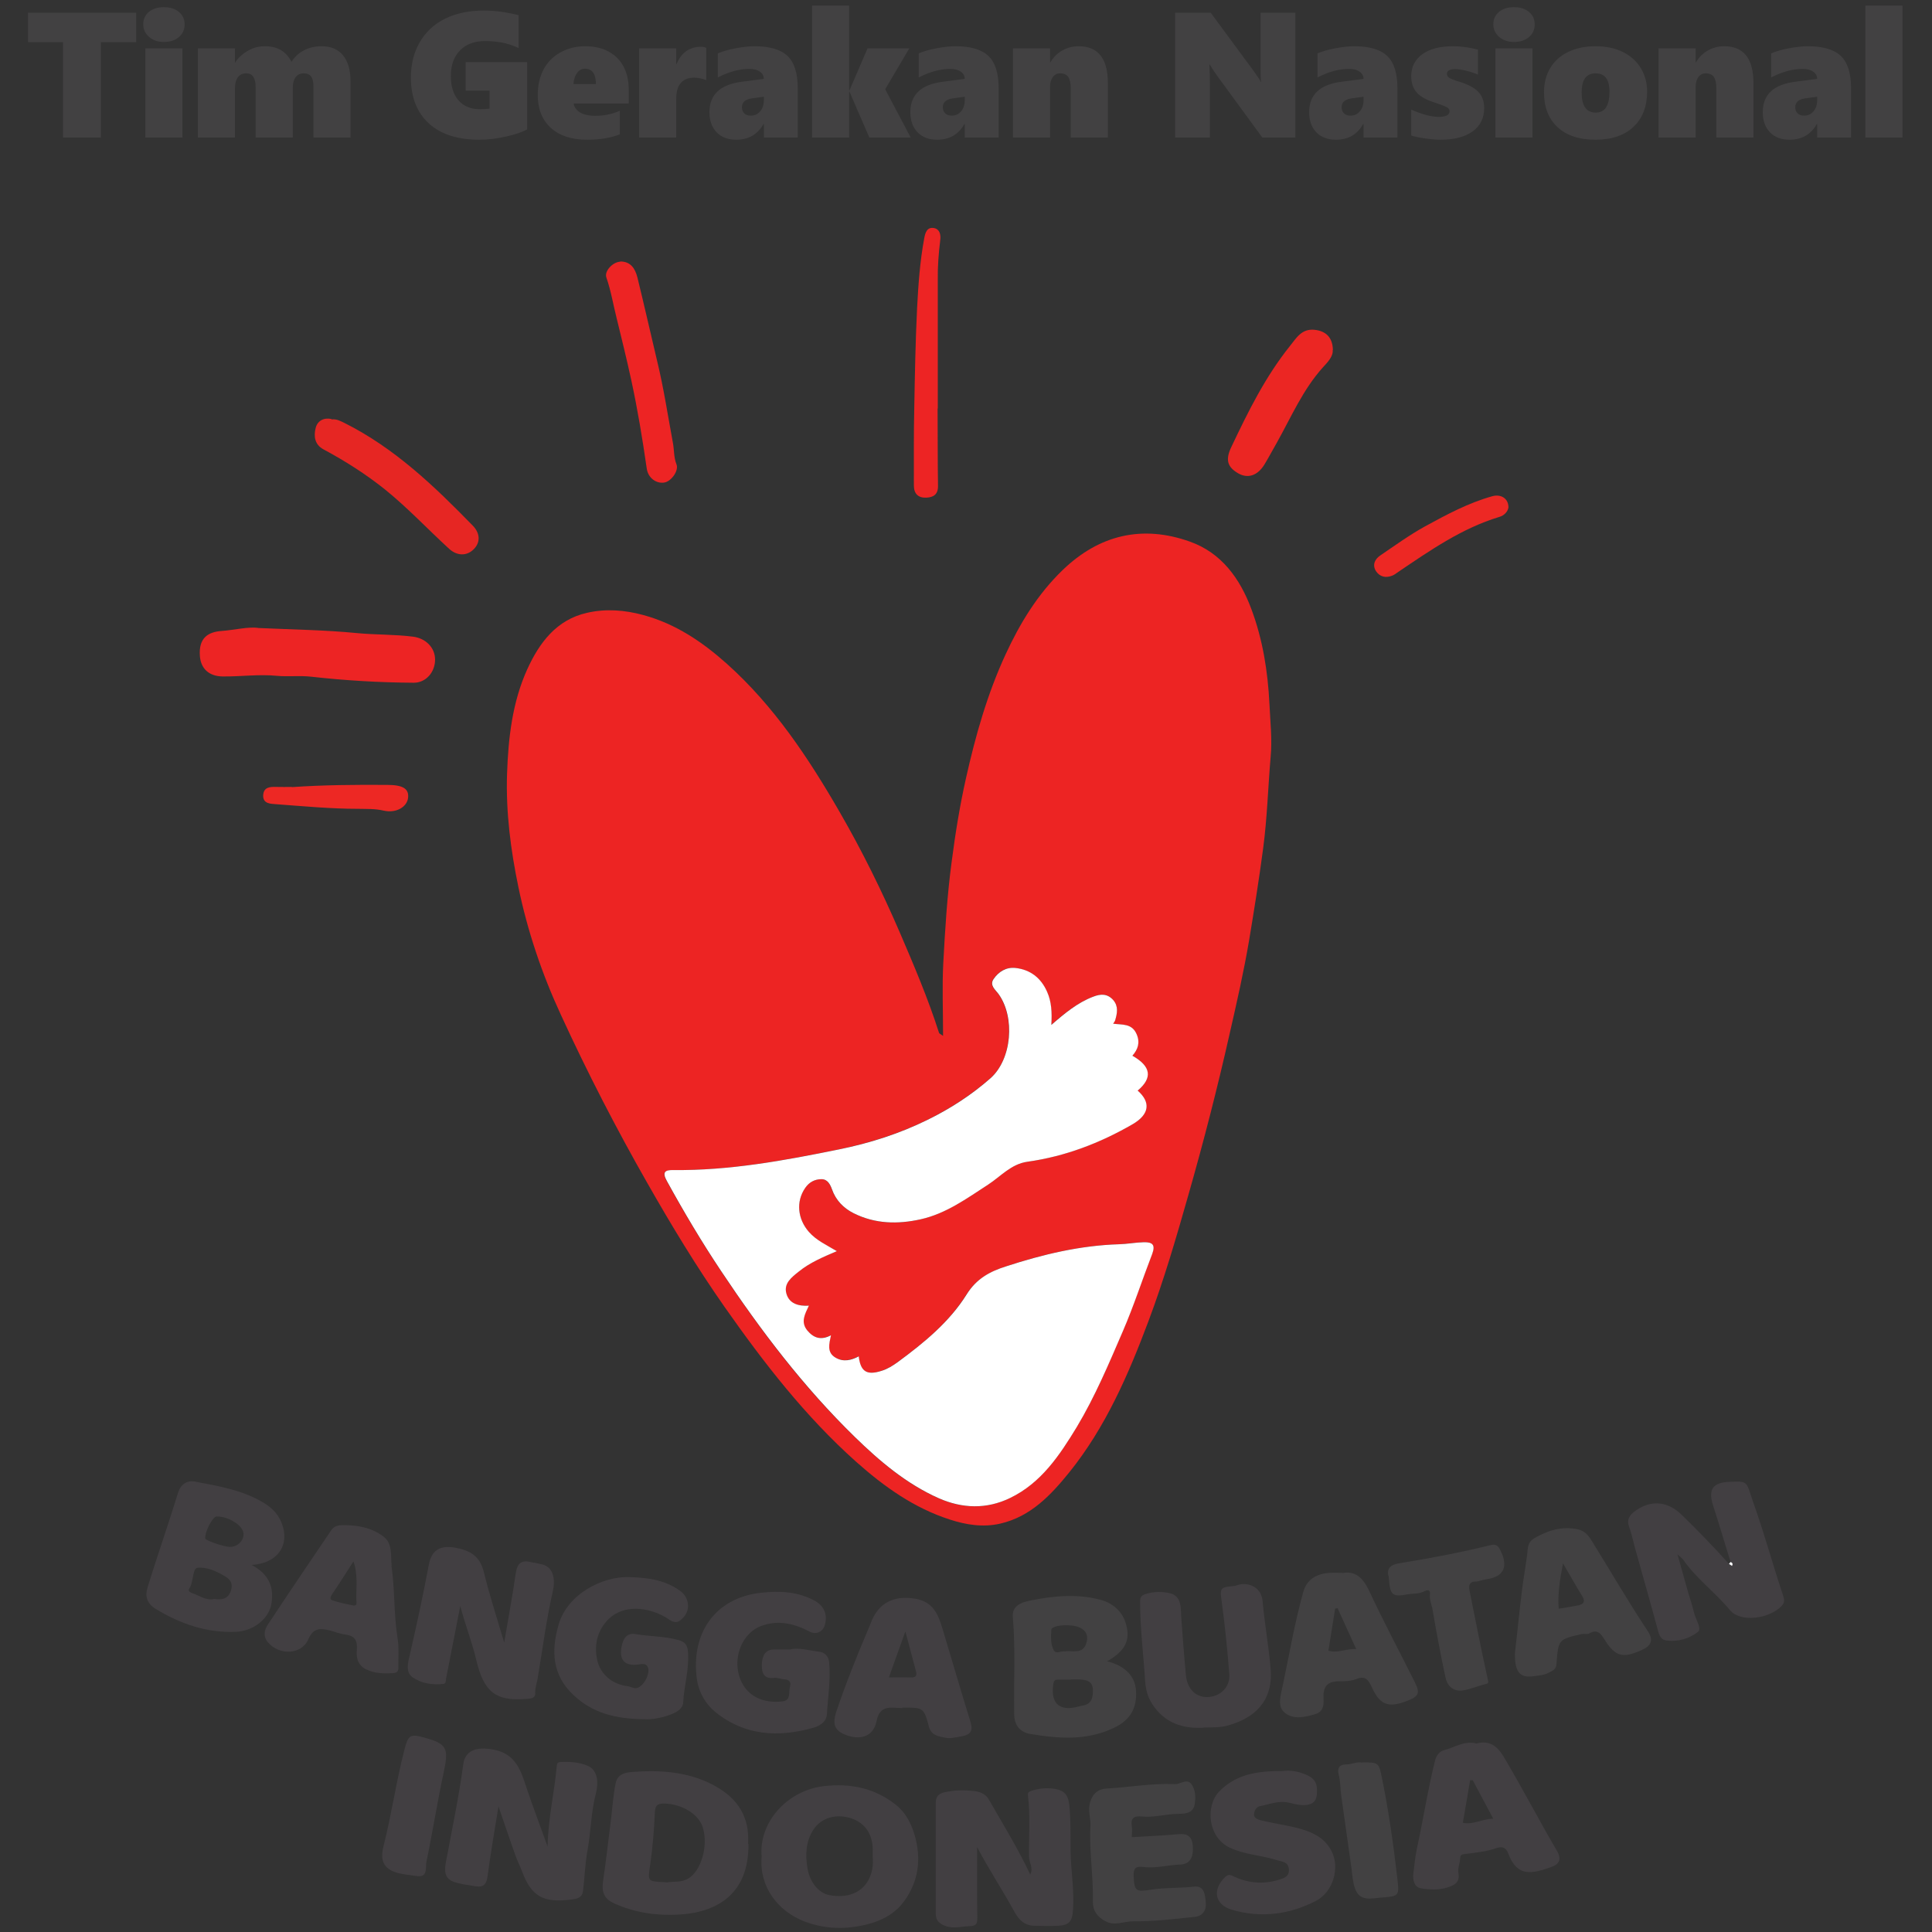 <svg xmlns="http://www.w3.org/2000/svg" xmlns:xlink="http://www.w3.org/1999/xlink" xml:space="preserve" width="1500" height="1500" version="1.1" style="shape-rendering:geometricPrecision; text-rendering:geometricPrecision; image-rendering:optimizeQuality; fill-rule:evenodd; clip-rule:evenodd" viewBox="0 0 20000 20000"><rect x="0" y="0" width="20000" height="20000" fill="#333333" stroke="none"/><SCRIPT xmlns="" id="allow-copy_script"/>
 <defs>
  <style type="text/css">
   <![CDATA[
    .fil1 {fill:#423F42;fill-rule:nonzero}
    .fil2 {fill:#424142;fill-rule:nonzero}
    .fil4 {fill:#E62623;fill-rule:nonzero}
    .fil5 {fill:#EB2623;fill-rule:nonzero}
    .fil0 {fill:#ED2423;fill-rule:nonzero}
    .fil3 {fill:#ED2424;fill-rule:nonzero}
    .fil6 {fill:#ED2824;fill-rule:nonzero}
    .fil8 {fill:#FBFDFF;fill-rule:nonzero}
    .fil7 {fill:white;fill-rule:nonzero}
   ]]>
  </style>
 </defs>
 <g id="Layer_x0020_1">
  <path class="fil0" d="M10881.09 10611.96c10.49,-132.2 2.1,-243.42 -44.07,-346.25 -62.95,-140.6 -174.17,-226.64 -327.35,-245.52 -96.54,-10.49 -174.18,37.78 -226.64,115.42 -44.07,65.05 20.98,111.22 52.46,155.29 172.08,239.22 140.6,675.7 -83.94,870.86 -195.16,172.07 -417.59,314.77 -650.52,430.18 -289.59,142.7 -595.97,239.22 -917.03,306.37 -568.68,115.42 -1135.26,220.34 -1716.54,214.04 -88.13,0 -115.42,25.19 -67.16,111.22 176.27,321.07 363.04,635.84 566.6,940.12 407.1,610.65 847.78,1194.02 1376.59,1708.14 260.21,253.92 535.11,488.95 872.96,637.93 245.52,109.13 495.23,115.43 736.55,-2.09 323.17,-157.38 516.22,-442.78 692.5,-736.56 190.96,-314.77 331.56,-654.72 476.35,-990.47 113.32,-262.31 201.45,-535.11 304.27,-801.62 35.68,-92.33 4.2,-121.71 -88.13,-119.61 -86.03,2.1 -172.08,16.78 -256.01,20.98 -402.9,12.59 -789.03,104.93 -1168.85,228.74 -165.78,54.56 -306.38,128 -409.2,291.69 -178.36,285.38 -440.67,501.53 -711.37,698.78 -50.36,37.78 -102.83,69.25 -165.79,90.23 -155.28,50.37 -220.33,10.5 -239.22,-148.99 -79.74,39.87 -161.57,58.76 -241.32,12.6 -90.23,-52.47 -65.05,-140.6 -46.16,-230.84 -107.03,54.56 -182.58,25.19 -245.53,-50.36 -73.44,-88.14 -25.17,-169.98 16.79,-256.01 -104.92,6.3 -203.55,-16.79 -232.92,-125.91 -29.39,-104.92 56.65,-167.88 128,-226.63 113.32,-92.33 247.62,-149 394.51,-211.95 -109.12,-65.05 -211.95,-109.12 -289.59,-199.35 -113.31,-132.2 -134.3,-312.67 -37.77,-455.37 39.87,-56.66 98.63,-90.23 167.88,-90.23 62.95,0 90.23,50.36 109.11,104.92 41.98,113.32 119.62,195.16 224.54,247.62 222.44,111.22 453.27,117.51 692.49,62.95 264.41,-58.76 478.45,-216.14 698.79,-358.83 132.2,-86.04 239.22,-214.05 407.1,-237.13 390.32,-54.56 749.15,-193.05 1089.1,-388.22 176.27,-102.82 188.87,-228.73 52.47,-348.34 157.38,-130.1 138.49,-251.82 -54.56,-360.93 56.65,-65.05 81.84,-134.3 44.06,-222.44 -48.26,-111.22 -146.89,-96.53 -243.42,-109.12 8.39,-14.68 16.79,-25.18 20.99,-35.67 23.08,-71.35 37.76,-142.7 -18.89,-207.75 -58.76,-71.35 -130.11,-67.15 -209.85,-35.68 -159.48,62.96 -291.68,167.88 -434.38,293.79l2.1 0zm-1118.48 111.22l0 0c0,-264.41 -10.49,-509.93 2.11,-753.35 18.88,-348.34 39.86,-696.69 86.03,-1042.93 37.77,-291.69 83.94,-581.29 148.99,-870.87 98.62,-440.67 220.33,-870.86 409.19,-1280.06 149,-323.17 331.56,-623.24 589.67,-872.96 379.83,-367.24 826.8,-472.16 1319.94,-295.89 325.26,115.42 518.32,381.92 635.84,698.79 117.51,314.78 169.97,642.13 186.75,979.99 8.4,182.56 29.39,367.23 12.6,547.69 -27.28,316.87 -35.68,633.73 -77.64,948.51 -41.98,316.87 -92.34,633.73 -144.8,948.5 -54.56,323.17 -128.01,646.33 -201.45,967.4 -125.91,560.28 -268.6,1114.28 -425.99,1666.17 -125.91,442.78 -253.92,883.46 -415.5,1313.64 -207.74,554 -444.87,1099.6 -820.5,1565.45 -188.86,232.93 -396.61,455.37 -711.37,528.82 -180.47,41.97 -356.74,12.58 -524.62,-41.97 -371.43,-119.61 -682,-342.06 -969.48,-598.06 -528.82,-472.16 -956.91,-1026.15 -1361.91,-1603.23 -289.59,-413.4 -549.79,-843.59 -799.52,-1282.16 -323.16,-566.58 -621.14,-1145.76 -893.94,-1739.62 -197.26,-425.99 -346.25,-868.76 -440.68,-1324.13 -79.74,-384.02 -130.11,-774.34 -117.51,-1168.85 12.59,-373.53 54.55,-744.95 209.84,-1087 123.81,-270.71 300.09,-512.03 619.05,-583.38 193.06,-44.07 388.22,-29.37 581.27,23.08 333.66,90.24 610.66,277.01 866.67,505.74 486.84,436.48 843.59,973.69 1166.75,1533.97 232.93,402.91 438.57,820.51 623.24,1248.59 146.89,342.05 291.69,682 405,1036.64 2.1,8.4 16.79,12.6 44.08,33.57l-2.11 -2.09z"/>
  <path class="fil1" d="M5160.68 18697.33c-39.87,247.63 -81.84,484.75 -113.32,723.98 -10.49,86.03 -44.07,119.61 -125.91,104.92 -75.53,-12.59 -155.28,-20.98 -226.63,-46.16 -111.21,-41.98 -90.23,-146.9 -73.44,-230.84 60.85,-327.36 130.1,-654.72 174.16,-984.18 18.9,-144.79 134.31,-186.76 312.68,-153.18 228.73,41.97 283.29,214.04 342.05,394.51 65.05,195.15 138.5,386.11 218.24,608.55 6.29,-300.08 71.35,-562.39 94.43,-828.9 2.1,-33.57 10.49,-44.06 44.07,-46.16 94.43,-4.2 186.76,2.1 272.8,37.77 90.24,35.68 125.91,140.6 88.13,289.59 -50.36,193.06 -50.36,392.41 -86.03,587.57 -25.18,136.4 -29.38,279.1 -46.17,417.6 -8.4,77.64 -65.05,83.93 -130.11,92.33 -285.38,35.67 -407.1,-35.67 -503.62,-297.98 -20.99,-54.56 -48.27,-107.03 -67.16,-161.58 -58.75,-163.69 -113.31,-329.46 -176.26,-509.93l2.09 2.09z"/>
  <path class="fil1" d="M10115.15 19117.03c0,245.52 -2.1,491.04 2.1,738.66 0,60.86 -12.59,81.84 -79.74,83.94 -83.94,2.1 -165.78,29.37 -249.72,-2.1 -62.95,-23.09 -100.72,-56.66 -100.72,-125.91 0,-384.02 0,-765.94 0,-1149.96 0,-104.92 88.14,-109.12 155.29,-119.61 77.64,-12.59 157.38,-10.49 235.02,-2.1 60.85,6.3 123.81,27.28 157.39,86.04 146.88,256.01 302.17,507.83 430.18,778.53 35.68,-65.05 -12.59,-123.81 -12.59,-184.67 -2.1,-209.85 14.68,-419.69 -10.5,-629.54 -4.19,-31.48 4.2,-41.97 37.78,-52.45 75.54,-25.19 155.29,-31.48 230.82,-20.99 86.04,12.59 142.7,44.07 157.39,157.39 18.89,161.58 12.6,321.06 14.69,480.54 2.1,205.65 39.87,409.2 25.18,616.95 -8.39,115.42 -35.67,157.38 -153.18,163.68 -81.84,4.2 -165.79,2.1 -247.63,0 -100.72,-2.1 -159.47,-60.86 -205.64,-144.79 -123.82,-226.64 -266.5,-440.68 -388.22,-673.61l2.1 0z"/>
  <path class="fil1" d="M17915.14 16170.79c-60.86,-195.16 -117.51,-390.32 -180.46,-583.38 -54.56,-169.97 -6.3,-241.32 174.17,-247.62 195.15,-8.39 165.78,-2.1 241.32,214.05 113.32,316.86 201.46,644.23 308.47,963.19 14.7,46.17 16.79,73.45 -14.68,107.03 -130.11,136.39 -428.09,174.17 -535.11,44.06 -153.19,-184.66 -348.35,-325.26 -484.75,-522.52 -10.49,-14.69 -27.28,-25.17 -58.76,-54.56 41.98,146.9 75.55,272.81 111.23,396.62 20.98,69.24 44.06,138.5 60.85,209.84 16.79,67.15 81.84,163.68 39.87,195.16 -86.04,69.25 -203.55,104.92 -323.16,90.23 -50.37,-6.3 -71.35,-37.77 -86.04,-86.03 -79.74,-295.89 -163.68,-589.67 -245.52,-883.46 -18.89,-69.25 -33.57,-142.7 -58.76,-209.85 -27.28,-71.34 6.3,-117.51 54.56,-155.28 165.78,-125.91 344.15,-111.22 493.13,35.67 167.89,163.68 331.57,331.56 486.85,505.73 10.5,6.29 20.99,14.69 31.48,20.99 10.5,-18.89 6.3,-31.48 -14.69,-39.87z"/>
  <path class="fil1" d="M6906.6 19486.36c67.16,-12.59 142.7,4.2 218.24,-39.87 130.11,-75.55 209.85,-331.56 151.1,-526.72 -41.98,-140.59 -214.05,-243.42 -396.61,-249.71 -81.84,-2.1 -98.63,27.27 -100.73,102.82 -8.4,172.08 -20.98,346.25 -46.17,518.32 -27.28,186.76 -35.68,184.67 146.9,193.06 8.39,0 14.69,2.1 29.37,2.1l-2.1 0zm841.49 -396.61l0 0c4.19,503.63 -308.48,709.28 -728.17,730.27 -226.63,12.59 -451.17,-20.99 -661.01,-115.42 -109.13,-50.36 -132.21,-119.61 -115.42,-235.03 31.48,-211.94 54.56,-425.99 81.84,-637.93 14.69,-125.91 23.08,-251.82 48.26,-373.53 23.09,-113.31 138.5,-113.31 216.15,-117.51 287.49,-18.89 577.07,10.48 828.89,157.38 209.85,121.72 344.14,302.18 325.26,591.77l4.2 0z"/>
  <path class="fil1" d="M4764.08 16628.25c-48.27,249.72 -98.64,501.53 -146.9,751.25 -4.2,20.99 2.1,48.26 -27.28,52.46 -113.32,12.59 -224.54,-4.2 -316.87,-67.15 -79.74,-54.56 -48.26,-157.38 -31.47,-230.83 71.35,-310.57 138.5,-621.14 197.25,-933.82 31.47,-172.07 138.5,-222.43 352.54,-159.48 113.32,33.57 184.66,102.83 216.14,228.74 58.76,241.31 136.41,478.45 211.94,734.46 41.98,-249.72 86.04,-482.65 119.62,-717.68 14.69,-94.43 50.36,-138.5 146.89,-117.52 46.17,10.5 94.43,16.79 138.5,29.39 96.53,31.48 130.11,134.3 96.53,283.29 -67.15,295.88 -104.92,595.96 -155.29,893.94 -8.39,50.37 -27.27,96.54 -25.18,151.09 4.2,60.86 -56.65,56.66 -96.53,60.86 -312.67,25.18 -434.38,-73.45 -512.02,-396.61 -44.07,-190.96 -117.51,-373.53 -167.87,-566.58l0 4.19z"/>
  <path class="fil1" d="M9034.45 19230.35c0,-37.77 0,-60.86 0,-83.94 0,-159.49 -81.84,-277 -222.44,-323.16 -153.18,-50.37 -312.67,-8.4 -394.52,121.71 -75.54,119.61 -81.84,253.91 -58.75,394.51 23.08,140.6 113.31,258.11 228.74,279.1 182.56,33.57 331.55,-23.09 402.9,-157.39 41.97,-77.64 50.36,-161.58 44.07,-232.93l0 2.1zm-1149.97 -12.59l0 0c-31.47,-350.44 262.31,-684.1 646.33,-728.17 281.2,-31.48 528.81,23.08 744.96,195.15 100.73,79.75 159.49,195.17 195.16,321.07 67.14,241.33 37.77,465.86 -107.02,669.41 -96.54,136.4 -235.03,207.75 -394.51,247.62 -216.15,52.46 -428.09,48.26 -640.03,-31.48 -283.3,-109.12 -472.16,-365.13 -444.89,-673.6z"/>
  <path class="fil1" d="M2241.72 15698.63c-39.87,0 -121.71,157.38 -117.52,226.63 0,20.99 188.87,86.04 253.92,88.14 79.74,2.1 146.89,-62.95 142.69,-138.5 -4.19,-81.84 -155.28,-178.36 -276.99,-176.27l-2.1 0zm-23.09 854.08l0 0c83.94,10.49 146.9,0 174.18,-94.44 20.98,-71.34 -16.79,-113.31 -60.86,-138.49 -88.13,-54.56 -193.06,-100.73 -287.49,-90.23 -50.36,6.29 -41.97,132.2 -75.54,199.35 -2.1,4.2 -4.2,6.29 -6.3,8.39 -20.98,33.57 0,44.07 27.28,54.56 75.55,25.18 142.7,79.75 226.64,60.86l2.09 0zm386.12 -352.55l0 0c186.77,98.63 230.83,237.13 205.65,396.61 -23.08,159.48 -186.76,287.5 -367.23,295.89 -304.28,12.58 -574.98,-81.84 -830.99,-237.13 -92.34,-56.66 -113.32,-132.2 -83.94,-224.54 67.15,-218.23 140.6,-436.47 211.95,-654.72 35.67,-107.02 69.24,-216.13 102.82,-323.16 27.28,-86.03 90.24,-132.2 176.27,-115.42 232.93,44.08 470.05,83.94 679.9,201.46 94.43,52.47 174.17,117.51 216.14,226.63 88.14,220.34 -33.57,417.6 -310.57,434.38z"/>
  <path class="fil2" d="M11027.98 17094.11c79.74,-8.39 174.18,29.38 214.05,-73.44 27.28,-73.45 12.58,-138.51 -69.26,-174.18 -81.83,-35.67 -260.2,-27.28 -287.48,16.79 -2.1,2.1 -2.1,6.29 -2.1,10.49 -4.2,71.35 -8.4,146.9 25.18,209.85 25.18,46.16 81.84,0 119.61,12.59l0 -2.1zm56.66 293.78l0 0c-44.07,0 -90.23,0 -134.3,0 -31.48,0 -41.97,12.6 -46.17,44.07 -31.47,203.55 65.05,289.59 264.4,232.94 14.7,-4.2 29.39,-6.3 41.98,-8.4 92.33,-18.88 104.92,-83.94 102.82,-165.78 -4.19,-88.14 -62.95,-98.63 -128,-104.92 -33.58,-2.1 -67.16,0 -100.73,0l0 2.09zm373.52 -190.95l0 0c186.77,46.16 293.8,153.19 302.18,308.47 8.4,167.88 -50.36,295.88 -226.63,379.82 -281.19,136.41 -572.88,113.32 -866.67,65.06 -102.81,-16.79 -165.77,-86.04 -167.87,-199.36 -6.29,-337.85 14.68,-675.71 -14.69,-1011.46 -8.39,-109.12 75.55,-148.99 167.87,-167.87 243.43,-50.37 488.95,-75.55 732.37,-12.6 161.58,41.97 264.41,153.2 285.39,321.07 18.89,151.09 -75.54,241.32 -211.95,318.96l0 -2.09z"/>
  <path class="fil1" d="M6673.67 17797.1c-308.47,-2.1 -543.5,-67.15 -736.56,-249.72 -220.34,-205.65 -232.92,-455.36 -155.28,-726.07 92.33,-325.26 459.56,-501.53 721.87,-495.24 188.86,4.2 369.33,25.19 528.81,136.4 46.16,31.47 75.54,73.45 86.04,123.82 16.79,75.53 -16.79,140.59 -75.55,186.75 -58.75,46.17 -107.02,-4.19 -153.19,-31.47 -186.76,-107.03 -432.28,-132.2 -587.57,16.79 -115.41,113.31 -153.18,262.31 -121.71,417.59 31.48,157.38 159.49,260.21 314.78,279.09 29.37,4.2 56.65,20.99 83.93,20.99 75.55,0 163.69,-157.38 123.81,-224.54 -20.99,-35.67 -62.95,-25.18 -92.33,-20.98 -163.68,23.08 -211.95,-67.15 -165.78,-224.53 18.89,-65.06 65.05,-102.83 130.1,-90.23 146.9,25.17 297.99,20.97 444.88,60.84 77.64,20.99 96.53,54.57 102.83,130.11 12.59,176.27 -41.98,346.25 -50.36,518.33 -4.2,62.95 -67.16,100.72 -130.11,123.8 -102.83,39.87 -207.75,52.46 -266.5,48.27l-2.11 0z"/>
  <path class="fil1" d="M8186.67 17073.13c86.03,-18.89 186.76,12.59 291.68,25.17 58.76,6.31 98.63,46.17 104.93,109.13 16.79,180.46 -12.6,358.84 -23.09,537.2 -4.19,75.55 -67.15,119.62 -138.5,140.6 -363.03,102.83 -711.37,83.94 -1015.66,-161.58 -100.72,-81.84 -172.07,-203.55 -190.96,-335.76 -67.15,-465.86 176.28,-847.77 667.32,-900.23 193.06,-20.99 377.72,-10.5 549.8,81.84 98.62,54.56 136.4,142.7 107.02,249.71 -18.89,73.45 -90.24,107.02 -157.39,71.35 -159.48,-83.94 -327.35,-123.81 -501.53,-58.76 -188.86,69.25 -291.68,308.47 -228.73,516.22 67.15,222.45 262.31,287.49 451.17,264.41 88.13,-10.49 58.76,-98.63 75.54,-153.19 14.7,-52.46 -14.69,-73.44 -65.05,-75.54 -33.57,-2.1 -67.15,-18.89 -98.63,-14.69 -113.32,14.69 -130.11,-58.76 -128,-140.6 4.19,-81.84 29.37,-155.28 134.3,-153.19 48.26,0 96.53,0 165.78,0l0 -2.09z"/>
  <path class="fil1" d="M15245.9 18428.73c-8.4,0 -18.89,0 -27.28,0 -25.19,144.8 -48.27,291.69 -75.55,440.68 111.22,23.08 203.55,-41.97 314.77,-41.97 -75.55,-140.59 -142.7,-270.7 -211.94,-398.71zm44.07 -381.92l0 0c182.56,-44.07 249.71,92.34 318.96,211.95 174.17,297.98 333.65,602.26 507.83,900.24 56.65,96.53 14.69,142.69 -56.66,167.87 -201.45,71.35 -354.64,109.13 -446.97,-140.59 -25.18,-69.25 -73.45,-71.35 -123.81,-54.56 -104.92,37.77 -214.04,46.17 -323.17,60.86 -29.37,4.19 -48.26,4.19 -50.36,41.96 -2.09,52.47 -27.28,104.93 -18.88,153.19 18.88,98.63 -39.87,128.01 -113.32,151.09 -92.33,29.38 -186.77,23.09 -277,8.4 -67.15,-12.6 -83.94,-88.14 -75.54,-155.29 10.49,-83.94 18.88,-169.98 35.67,-251.82 67.15,-304.27 113.32,-612.75 188.87,-914.92 14.68,-58.76 50.36,-96.54 92.32,-107.03 111.22,-29.38 216.15,-102.82 337.86,-69.25l4.2 -2.1z"/>
  <path class="fil1" d="M12461.24 17885.23c-222.45,12.59 -407.11,-50.36 -535.12,-247.61 -46.16,-71.35 -65.05,-151.1 -71.34,-228.74 -16.79,-274.9 -52.46,-549.8 -52.46,-826.8 0,-48.26 12.58,-67.15 60.85,-81.83 81.84,-25.19 165.78,-25.19 243.42,-8.4 132.2,29.38 115.42,163.68 121.71,251.82 14.69,199.35 29.38,398.71 48.27,598.06 12.58,136.4 96.53,226.63 218.24,226.63 134.3,-2.09 241.32,-100.72 230.83,-237.12 -18.89,-247.62 -44.07,-495.24 -77.64,-742.86 -20.99,-148.99 -20.99,-157.39 125.91,-169.97 25.18,-2.1 50.36,-16.79 75.54,-18.89 98.62,-10.5 207.74,41.97 220.34,172.08 20.98,237.12 65.05,472.14 83.94,709.28 20.98,260.2 -92.34,482.64 -440.68,581.27 -83.94,23.08 -167.88,18.88 -253.91,20.99l2.1 2.09z"/>
  <path class="fil2" d="M16179.71 16185.47c-31.47,165.79 -56.66,316.87 -44.07,467.96 67.16,-10.49 130.11,-20.98 195.16,-33.57 60.86,-10.49 86.04,-37.78 46.16,-100.73 -65.05,-104.92 -125.89,-214.04 -197.25,-335.75l0 2.09zm-497.33 931.72l0 0c23.08,-201.44 46.16,-438.58 75.54,-673.61 16.79,-134.3 44.07,-268.59 56.66,-404.99 6.29,-54.57 23.08,-88.14 69.25,-115.42 138.5,-79.74 281.2,-125.91 446.97,-92.33 69.25,14.69 107.03,58.76 136.4,102.82 197.26,316.86 384.02,640.03 589.67,950.61 62.95,94.43 39.87,153.19 -67.15,199.35 -193.06,86.03 -268.6,65.05 -379.82,-111.22 -39.87,-62.96 -73.45,-111.22 -157.39,-62.96 -18.88,12.59 -52.46,0 -77.64,6.31 -241.32,54.55 -243.42,54.55 -262.31,308.47 -4.19,50.36 -25.18,62.95 -65.06,83.94 -60.85,35.67 -128,37.77 -190.95,46.16 -125.91,12.6 -176.27,-52.47 -174.17,-237.13z"/>
  <path class="fil2" d="M13846.22 16647.13c-8.4,2.11 -16.79,4.2 -25.18,6.3 -23.09,144.8 -46.17,289.59 -69.25,434.39 96.53,29.37 184.66,-23.09 287.49,-16.79 -67.15,-146.89 -130.11,-285.39 -193.06,-423.9zm50.36 -363.03l0 0c134.3,-25.18 214.05,50.37 277,184.67 149,318.96 314.77,629.53 472.16,944.31 56.66,113.31 41.96,146.88 -75.55,193.06 -197.25,77.64 -285.39,46.16 -371.43,-144.8 -37.77,-83.94 -73.44,-115.41 -165.77,-77.64 -52.47,20.98 -119.62,20.98 -174.18,20.98 -136.4,0 -163.68,75.55 -157.38,182.57 4.19,73.45 -8.4,134.3 -86.04,157.38 -111.22,33.58 -237.12,60.86 -325.26,-23.08 -69.25,-65.05 -29.38,-182.56 -12.6,-266.51 69.26,-325.26 123.82,-654.72 214.05,-975.78 33.58,-119.61 125.91,-188.86 274.9,-197.26 37.77,-2.09 75.54,0 132.2,0l-2.1 2.1z"/>
  <path class="fil1" d="M3658.18 16164.48c-79.74,123.82 -146.9,230.84 -218.24,335.77 -16.79,25.17 -31.48,54.56 -2.1,65.05 71.35,25.18 146.89,39.87 220.34,54.56 35.68,6.3 33.58,-23.09 31.48,-44.08 -6.3,-132.2 20.98,-268.59 -31.48,-413.39l0 2.09zm394.51 44.08l0 0c35.68,249.71 23.08,503.64 62.96,751.24 16.78,102.83 6.29,207.75 8.39,312.68 0,37.77 -31.48,46.17 -56.66,48.26 -96.53,4.2 -190.96,4.2 -281.19,-41.96 -86.04,-44.08 -98.63,-121.71 -92.33,-195.16 8.39,-102.83 -20.99,-151.09 -123.82,-163.68 -54.55,-6.3 -104.92,-29.38 -157.38,-41.97 -94.44,-23.09 -167.88,-29.38 -220.33,90.23 -69.26,163.68 -302.19,172.07 -419.7,31.48 -52.47,-62.96 -35.68,-130.11 2.1,-184.67 214.05,-325.26 434.38,-648.42 652.62,-971.58 23.09,-35.68 56.66,-52.47 104.92,-54.57 157.39,-4.2 308.48,20.99 434.39,115.42 100.72,73.45 75.54,197.25 88.14,304.28l-2.11 0z"/>
  <path class="fil1" d="M9202.32 17364.81c88.14,0 157.39,-2.09 228.74,0 46.16,2.11 62.95,-16.79 52.46,-58.76 -33.57,-130.1 -69.25,-258.11 -111.22,-417.59 -60.86,172.08 -111.22,312.67 -169.98,474.26l0 2.09zm138.5 316.87l0 0c-111.22,0 -230.83,-41.97 -266.5,134.3 -31.48,155.28 -157.39,201.46 -310.58,146.9 -121.71,-44.07 -153.19,-109.13 -102.82,-253.92 96.53,-285.39 207.74,-562.39 325.26,-839.39 8.4,-20.98 16.79,-39.86 25.18,-60.85 77.65,-216.14 241.32,-297.99 467.96,-258.11 182.57,33.57 232.93,163.68 277,308.47 96.52,318.97 188.86,640.03 287.48,956.9 27.28,88.14 18.9,138.5 -86.03,157.39 -58.76,10.49 -119.61,27.28 -176.27,14.69 -67.16,-14.69 -140.6,-20.99 -165.78,-115.42 -52.46,-197.25 -58.75,-197.25 -274.9,-195.16l0 4.2z"/>
  <path class="fil2" d="M11716.28 19018.4c169.98,-10.49 329.46,-16.79 488.94,-31.48 96.53,-8.39 136.4,33.58 142.7,123.82 8.39,119.61 -31.48,188.86 -132.21,190.95 -125.91,4.2 -251.82,41.98 -379.82,25.18 -75.55,-10.49 -104.92,10.5 -100.72,94.44 8.39,157.38 23.08,165.78 180.46,140.6 146.89,-23.09 295.89,-14.69 444.87,-31.48 109.13,-12.6 113.32,86.03 121.71,161.58 8.4,79.74 -29.37,142.69 -113.31,151.09 -214.04,23.08 -428.09,48.26 -644.23,46.16 -94.42,0 -184.66,52.47 -283.29,-2.09 -86.03,-46.17 -130.11,-113.32 -128.01,-201.46 6.3,-262.31 -39.86,-522.52 -25.18,-784.82 4.2,-79.74 -29.38,-155.28 -4.19,-241.32 27.27,-94.44 86.03,-140.6 172.07,-144.8 230.83,-12.59 459.56,-54.56 690.4,-46.17 10.48,0 23.08,2.1 33.57,0 52.47,-10.49 111.22,-54.56 153.19,0 44.06,60.86 46.16,138.5 33.57,211.94 -18.88,100.74 -115.41,94.44 -178.37,96.54 -123.8,2.1 -245.51,39.87 -367.22,27.28 -81.85,-8.39 -117.52,14.69 -104.93,100.72 6.29,35.68 0,73.45 0,111.23l0 2.09z"/>
  <path class="fil1" d="M13271.24 18334.31c81.84,-12.6 178.37,2.09 268.6,46.16 52.47,25.18 88.14,65.05 92.34,128 4.2,67.15 2.09,140.6 -65.06,165.79 -69.25,27.27 -151.09,4.19 -222.44,-12.6 -107.02,-25.18 -203.55,16.79 -302.17,35.67 -39.87,8.4 -58.76,48.28 -60.86,86.04 -2.1,39.88 44.07,52.47 71.35,60.86 119.61,29.37 243.42,46.16 363.03,75.54 151.09,37.78 293.79,94.43 369.34,245.52 86.04,169.98 16.78,417.6 -161.59,512.03 -274.89,142.7 -572.88,180.47 -870.86,92.33 -180.47,-52.46 -203.55,-209.85 -71.35,-337.85 41.97,-39.87 65.06,-16.79 100.73,-2.1 144.8,65.05 295.88,77.64 449.07,31.48 54.56,-16.79 115.42,-29.38 111.22,-109.12 -6.3,-81.85 -69.26,-77.64 -125.9,-96.53 -159.5,-50.36 -327.37,-54.56 -484.76,-128.01 -232.92,-109.12 -251.81,-434.38 -113.32,-579.18 159.49,-167.87 363.04,-207.74 581.28,-214.03 18.89,0 37.77,0 75.55,0l-4.2 0z"/>
  <path class="fil3" d="M2676.1 6501.07c369.33,16.79 694.59,20.98 1015.66,52.46 195.15,18.89 392.41,12.59 587.56,37.77 123.82,16.79 224.54,109.12 224.54,237.13 0,130.1 -94.43,239.22 -220.34,239.22 -356.74,-2.09 -711.37,-23.08 -1066.02,-62.95 -115.41,-12.59 -232.92,2.1 -348.34,-8.39 -188.87,-18.89 -375.63,8.39 -564.49,6.29 -142.69,-2.09 -224.53,-81.84 -235.02,-207.75 -16.8,-193.06 88.13,-251.81 216.13,-262.3 144.8,-10.5 289.59,-48.27 390.32,-31.48z"/>
  <path class="fil2" d="M14372.94 16315.58c-29.39,-123.81 88.13,-128.01 172.07,-142.69 295.88,-48.26 587.57,-104.93 879.26,-176.28 48.26,-12.59 77.64,-8.39 104.92,46.16 88.13,174.18 41.97,281.21 -146.9,306.38 -37.77,4.2 -71.35,23.09 -107.01,23.09 -69.26,0 -71.35,46.17 -62.96,92.33 60.85,306.38 121.72,612.75 188.86,919.13 8.39,35.67 10.5,41.97 -25.18,50.36 -77.64,18.89 -153.19,52.46 -230.83,65.05 -94.43,14.69 -161.58,-41.96 -180.47,-130.1 -50.36,-232.93 -94.43,-467.96 -134.3,-702.99 -8.4,-54.56 -35.67,-104.92 -27.28,-163.68 6.29,-46.16 -29.37,-46.16 -58.76,-29.37 -54.56,29.37 -115.42,20.97 -172.07,31.48 -167.88,31.47 -182.57,6.28 -197.26,-188.87l-2.09 0z"/>
  <path class="fil4" d="M3431.55 4341.75c54.56,-6.3 92.33,16.79 136.4,37.77 518.31,260.21 927.52,652.63 1326.22,1061.82 77.65,79.74 79.75,174.18 10.5,243.43 -71.35,73.45 -174.18,71.35 -256.02,-4.21 -222.43,-203.54 -430.18,-425.98 -667.3,-616.94 -197.26,-157.38 -409.2,-291.68 -631.65,-411.29 -94.42,-50.37 -102.82,-138.51 -81.84,-222.44 18.89,-75.55 86.04,-109.13 163.69,-92.34l0 4.2z"/>
  <path class="fil3" d="M6417.67 2707.05c111.21,-2.1 157.37,73.44 180.46,163.67 71.35,289.59 136.4,581.28 205.65,870.87 67.15,276.99 109.12,558.19 161.58,839.38 14.69,75.55 8.4,153.19 37.77,226.64 25.18,65.05 -52.45,172.07 -121.71,186.76 -86.04,16.79 -174.17,-46.17 -186.76,-146.89 -44.07,-306.38 -94.43,-610.65 -159.48,-910.74 -46.18,-214.03 -98.63,-425.98 -151.1,-640.02 -35.67,-140.6 -58.75,-285.4 -107.02,-423.9 -23.08,-67.15 67.15,-161.58 144.8,-163.67l-4.19 -2.1z"/>
  <path class="fil5" d="M13795.85 3624.07c6.3,65.06 -50.36,123.82 -100.72,178.38 -207.75,230.83 -327.36,512.02 -476.35,778.52 -44.07,75.55 -83.94,153.19 -130.11,228.74 -71.34,115.41 -172.07,146.89 -270.69,90.23 -115.42,-67.15 -134.31,-142.69 -69.26,-277 172.08,-363.03 350.45,-723.97 604.36,-1040.83 65.05,-79.75 119.61,-182.58 256.02,-167.88 113.31,12.59 186.75,75.54 188.85,209.84l-2.1 0z"/>
  <path class="fil1" d="M4302.4 19419.21c-65.04,-10.49 -132.19,-14.69 -195.15,-33.58 -134.31,-39.87 -176.27,-125.91 -136.4,-277 83.95,-329.45 130.11,-667.31 216.14,-996.76 37.78,-146.9 56.66,-165.78 199.36,-125.91 241.32,65.05 260.21,109.12 207.74,356.74 -67.15,310.57 -115.41,623.24 -180.46,933.81 -10.49,54.56 20.99,167.88 -109.12,142.7l-2.11 0z"/>
  <path class="fil2" d="M14104.33 18244.07c169.98,0 169.98,2.1 203.55,172.07 69.25,339.95 117.51,684.1 157.38,1030.35 20.99,180.47 18.89,182.57 -165.77,197.26 -107.02,8.39 -222.44,44.06 -272.8,-94.44 -23.08,-65.05 -27.28,-136.4 -35.67,-205.64 -35.68,-251.83 -71.35,-505.74 -107.03,-757.55 -10.49,-73.45 -6.3,-146.9 -27.28,-220.34 -14.69,-58.76 6.3,-100.73 79.74,-100.73 58.76,0 113.32,-31.48 163.68,-18.88l4.2 -2.1z"/>
  <path class="fil3" d="M9705.96 4228.43c2.1,266.51 0,533.01 4.2,799.52 2.09,90.24 -46.18,119.61 -119.62,123.81 -86.04,4.19 -130.11,-41.98 -130.11,-125.92 0,-270.69 -2.09,-541.39 4.2,-812.1 6.3,-344.15 12.59,-686.2 29.38,-1030.34 12.58,-239.22 29.38,-478.45 73.45,-715.58 10.48,-56.66 27.27,-119.61 100.72,-107.02 58.76,10.49 73.45,67.15 65.06,125.9 -16.79,136.41 -27.28,272.81 -25.18,411.3l0 1330.43 -2.1 0z"/>
  <path class="fil6" d="M15615.23 5254.58c-8.4,44.07 -44.07,81.84 -94.44,96.53 -388.21,117.51 -715.58,346.24 -1045.03,568.68 -20.98,14.7 -41.97,31.48 -65.06,39.87 -65.05,25.19 -125.9,12.6 -165.77,-46.16 -41.97,-65.05 -12.59,-125.91 44.06,-163.68 151.1,-102.83 302.19,-211.95 461.67,-300.09 222.44,-121.71 449.07,-243.42 696.69,-312.66 90.23,-25.18 169.97,23.08 167.88,117.51z"/>
  <path class="fil6" d="M3020.24 8148.36c329.46,-23.08 656.83,-25.18 986.29,-23.08 161.58,0 226.63,37.77 218.24,130.1 -8.4,96.53 -121.71,165.78 -251.83,136.41 -90.23,-20.99 -176.26,-16.79 -264.39,-18.89 -285.4,0 -570.79,-27.29 -856.19,-48.26 -52.45,-4.2 -130.09,-4.2 -127.99,-90.24 4.19,-88.14 71.35,-90.23 138.5,-88.14 52.45,2.1 104.92,0 157.37,0l0 2.1z"/>
  <path class="fil7" d="M10881.09 10611.96c144.8,-125.91 274.9,-232.92 434.38,-293.79 79.75,-31.47 148.99,-33.57 209.85,35.68 54.55,65.05 39.87,136.4 18.89,207.75 -4.2,12.59 -12.59,23.08 -20.99,35.67 96.53,12.59 195.16,-4.2 243.43,109.12 37.76,88.14 12.58,157.39 -44.08,222.44 193.06,109.11 211.95,228.73 54.56,360.93 136.4,119.61 123.82,245.52 -52.46,348.34 -337.85,195.17 -698.78,333.66 -1089.1,388.22 -167.88,23.08 -274.9,151.09 -407.1,237.13 -220.34,142.69 -434.38,300.07 -698.78,358.83 -237.13,52.47 -470.07,48.27 -692.5,-62.95 -104.92,-52.46 -184.66,-134.3 -224.53,-247.62 -18.9,-52.46 -46.17,-104.92 -109.13,-104.92 -69.24,0 -128,31.47 -167.88,90.23 -98.62,142.7 -77.63,323.17 37.78,455.37 77.65,88.14 180.47,134.3 289.59,199.35 -146.89,62.95 -281.2,119.62 -394.52,211.95 -73.44,58.75 -157.37,121.71 -128,226.63 29.38,107.02 128,132.21 232.93,125.91 -39.87,86.03 -88.14,167.87 -16.79,256.01 62.96,75.55 138.5,107.02 245.52,50.36 -18.88,90.24 -44.07,178.37 46.17,230.84 79.74,48.26 163.68,29.38 241.32,-12.6 18.89,159.49 83.94,199.36 239.23,148.99 60.85,-18.88 113.32,-52.45 165.78,-90.23 270.7,-199.35 533.01,-413.4 711.37,-698.78 102.83,-165.79 243.42,-239.23 409.2,-291.69 379.82,-123.81 765.94,-216.15 1168.84,-228.74 83.94,-2.09 169.98,-18.88 256.02,-20.98 92.33,-2.1 121.71,27.28 88.14,119.61 -102.83,266.51 -190.97,539.31 -304.28,801.62 -144.8,335.75 -287.49,675.7 -476.35,990.47 -178.38,293.78 -369.34,581.28 -692.5,736.56 -243.42,117.52 -493.13,109.12 -736.56,2.09 -335.75,-148.98 -612.74,-384.01 -872.95,-637.93 -526.72,-514.12 -969.5,-1097.49 -1376.6,-1708.14 -203.55,-304.28 -390.32,-619.05 -566.58,-940.12 -48.27,-88.13 -20.99,-113.31 67.15,-111.22 581.27,6.3 1149.96,-98.62 1716.54,-214.04 321.07,-65.04 627.45,-163.67 917.03,-306.37 235.03,-115.41 455.37,-258.11 650.52,-430.18 222.44,-197.26 256.02,-631.64 83.93,-870.86 -31.48,-44.07 -96.52,-90.24 -52.45,-155.29 52.45,-77.64 132.2,-125.91 226.63,-115.42 153.19,16.79 264.41,102.83 327.36,245.52 46.17,102.83 52.46,214.05 44.07,346.25l-2.1 0z"/>
  <path class="fil8" d="M17915.14 16170.79c20.99,6.29 25.19,20.98 14.69,39.87 -10.49,-6.3 -20.98,-14.7 -31.48,-20.99 4.2,-6.29 10.5,-12.59 14.69,-18.88l2.1 0z"/>
  <path class="fil2" d="M1043.94 436.2l0 988.03 -391.52 0 0 -988.03 -361.97 0 0 -304.72 1119.16 0 0 304.72 -365.67 0zm867.09 -184.07c0,54.18 -19.7,97.88 -59.1,131.74 -39.39,33.55 -91.1,50.48 -155.43,50.48 -62.49,0 -113.89,-17.54 -153.6,-52.33 -40.01,-34.78 -60.02,-78.18 -60.02,-129.89 0,-52.94 19.39,-96.03 58.18,-128.66 38.78,-32.93 90.49,-49.24 155.44,-49.24 64.33,0 116.04,16.31 155.43,49.24 39.4,32.63 59.1,75.72 59.1,128.66zm-406.6 1172.1l0 -923.4 384.13 0 0 923.4 -384.13 0zm1740.31 0l0 -532.18c0,-44.63 -8,-77.88 -23.7,-99.73 -16.01,-21.85 -41.86,-32.93 -77.87,-32.93 -35.4,0 -63.1,13.23 -82.8,40.01 -20.01,26.78 -29.86,64.02 -29.86,111.42l0 513.41 -384.13 0 0 -523.26c0,-94.49 -32.01,-141.58 -96.34,-141.58 -39.09,0 -68.33,13.54 -88.03,40.93 -20.01,27.4 -29.86,66.8 -29.86,117.89l0 506.02 -384.13 0 0 -923.4 384.13 0 0 145.9 3.7 0c14.46,-25.85 37.24,-52.02 68.94,-78.49 31.4,-26.78 67.1,-48.32 106.81,-64.94 39.4,-16.32 82.49,-24.63 128.66,-24.63 65.56,0 120.65,12.93 165.59,38.79 44.63,25.54 81.88,66.48 112.04,122.19 32.63,-51.71 75.72,-91.41 129.89,-119.12 54.18,-28.01 114.5,-41.86 180.68,-41.86 96.65,0 171.14,31.4 222.85,94.5 51.71,63.1 77.56,154.2 77.56,273.32l0 577.74 -384.13 0zm2212.78 -85.26c-48.63,27.7 -121.27,52.63 -218.23,74.49 -96.65,21.85 -188.99,32.93 -276.71,32.93 -226.23,0 -401.37,-56.63 -524.49,-169.9 -123.12,-113.27 -184.68,-272.1 -184.68,-476.48 0,-136.97 31.09,-258.85 93.27,-365.35 62.17,-106.19 149.89,-187.14 262.86,-242.55 112.96,-55.09 246.24,-82.79 399.52,-82.79 112.35,0 232.39,16 359.81,47.7l0 340.12c-59.4,-27.08 -116.65,-45.86 -171.44,-56.33 -54.79,-10.46 -114.5,-15.69 -179.45,-15.69 -107.11,0 -192.37,32.32 -255.78,96.65 -63.4,64.33 -95.11,152.66 -95.11,265.01 0,107.73 26.48,192.07 79.72,252.7 53.25,60.64 127.43,91.11 222.85,91.11 44.32,0 77.26,-2.46 98.19,-7.39l0 -184.68 -247.47 0 0 -295.48 637.14 0 0 695.93zm480.49 -267.48c6.78,39.71 29.55,70.8 68.64,93.57 39.09,22.47 90.8,33.86 155.13,33.86 89.57,0 174.53,-17.24 254.55,-51.71l0 243.16c-93.26,37.25 -206.22,56.02 -339.19,56.02 -160.98,0 -286.25,-41.24 -375.82,-123.43 -89.57,-82.18 -134.51,-195.45 -134.51,-339.81 0,-99.11 19.7,-186.52 59.1,-262.24 39.4,-75.41 97.57,-134.81 174.83,-177.91 77.25,-42.78 162.21,-64.33 255.47,-64.33 95.42,0 177.29,18.47 245.31,55.72 67.72,37.24 119.43,89.56 154.52,156.97 35.09,67.1 52.63,145.9 52.63,236.08l0 144.05 -570.66 0zm230.85 -201.3c0,-105.88 -38.16,-158.82 -114.5,-158.82 -32.01,0 -58.48,14.47 -80.33,43.4 -21.55,29.24 -34.17,67.41 -37.86,115.42l232.69 0zm1141.64 -40.63c-14.46,-6.46 -33.86,-12.62 -58.48,-17.85 -24.93,-5.23 -45.25,-8 -61.56,-8 -126.81,0 -190.22,73.25 -190.22,220.07l0 400.45 -384.13 0 0 -923.4 384.13 0 0 162.52 3.7 0c23.39,-58.48 56.63,-103.11 100.03,-133.58 43.4,-30.47 93.88,-45.56 151.44,-45.56 21.23,0 39.39,3.7 55.09,10.78l0 334.57zm596.84 594.67l0 -140.36 -3.69 0c-61.26,108.35 -154.83,162.52 -281.02,162.52 -87.11,0 -155.44,-25.85 -204.69,-77.56 -49.25,-51.71 -73.87,-120.66 -73.87,-207.15 0,-181.3 111.42,-286.56 334.27,-315.19l229 -29.85c0,-30.17 -13.54,-55.1 -40.63,-74.49 -26.78,-19.39 -63.1,-28.93 -108.96,-28.93 -103.11,0 -212.07,29.54 -326.88,88.64l0 -249.31c49.86,-21.55 112.34,-39.4 187.45,-53.25 75.1,-13.85 139.43,-20.63 192.99,-20.63 156.67,0 270.55,33.55 341.04,100.65 70.48,66.8 105.88,178.83 105.88,335.5l0 509.41 -350.89 0zm-227.15 -313.65c0,25.24 8,45.87 24,62.18 15.7,16.31 38.48,24.31 68.03,24.31 40.32,0 72.64,-15.08 97.57,-45.24 24.93,-29.86 37.55,-68.33 37.55,-115.43l0 -35.08 -129.89 18.16c-64.95,10.77 -97.26,40.93 -97.26,91.1zm1319.24 313.65l-205.3 -474.63 -3.7 0 0 474.63 -384.13 0 0 -1366.62 384.13 0 0 877.22 3.7 0 186.52 -434 432.46 0 -249.63 422.92 264.09 500.48 -428.14 0zm987.74 0l0 -140.36 -3.69 0c-61.26,108.35 -154.83,162.52 -281.02,162.52 -87.11,0 -155.44,-25.85 -204.69,-77.56 -49.25,-51.71 -73.87,-120.66 -73.87,-207.15 0,-181.3 111.42,-286.56 334.27,-315.19l229 -29.85c0,-30.17 -13.54,-55.1 -40.63,-74.49 -26.78,-19.39 -63.1,-28.93 -108.96,-28.93 -103.11,0 -212.07,29.54 -326.88,88.64l0 -249.31c49.86,-21.55 112.34,-39.4 187.45,-53.25 75.1,-13.85 139.43,-20.63 192.99,-20.63 156.67,0 270.55,33.55 341.04,100.65 70.48,66.8 105.88,178.83 105.88,335.5l0 509.41 -350.89 0zm-227.15 -313.65c0,25.24 8,45.87 24,62.18 15.7,16.31 38.48,24.31 68.03,24.31 40.32,0 72.64,-15.08 97.57,-45.24 24.93,-29.86 37.55,-68.33 37.55,-115.43l0 -35.08 -129.89 18.16c-64.95,10.77 -97.26,40.93 -97.26,91.1zm1324.47 313.65l0 -504.17c0,-57.25 -8.62,-98.19 -25.55,-123.12 -17.23,-24.93 -44.94,-37.55 -83.41,-37.55 -32.94,0 -58.79,12.92 -77.26,38.78 -18.77,25.85 -28.01,59.1 -28.01,99.11l0 526.95 -384.13 0 0 -923.4 384.13 0 0 144.05 3.7 0c30.47,-52.63 71.71,-93.57 123.42,-122.5 51.71,-29.24 107.73,-43.71 168.37,-43.71 201.91,0 302.87,127.43 302.87,382.29l0 563.27 -384.13 0zm1983.47 0l-456.47 -623.91c-36.01,-49.24 -65.56,-93.57 -88.33,-133.27l-3.7 0c3.7,63.71 5.54,135.12 5.54,214.53l0 542.65 -360.12 0 0 -1292.75 368.13 0 437.38 593.12c5.23,7.7 12,16.93 19.7,28.01 7.69,10.78 15.69,21.86 23.39,33.25 8,11.38 15.39,22.47 22.16,33.24 6.77,10.77 12.31,20.62 15.7,28.93l3.69 0c-3.69,-26.47 -5.54,-72.02 -5.54,-136.97l0 -579.58 360.12 0 0 1292.75 -341.65 0zm1047.45 0l0 -140.36 -3.69 0c-61.26,108.35 -154.83,162.52 -281.02,162.52 -87.11,0 -155.44,-25.85 -204.69,-77.56 -49.25,-51.71 -73.87,-120.66 -73.87,-207.15 0,-181.3 111.42,-286.56 334.27,-315.19l229 -29.85c0,-30.17 -13.54,-55.1 -40.63,-74.49 -26.78,-19.39 -63.1,-28.93 -108.96,-28.93 -103.11,0 -212.07,29.54 -326.88,88.64l0 -249.31c49.86,-21.55 112.34,-39.4 187.45,-53.25 75.1,-13.85 139.43,-20.63 192.99,-20.63 156.67,0 270.55,33.55 341.04,100.65 70.48,66.8 105.88,178.83 105.88,335.5l0 509.41 -350.89 0zm-227.15 -313.65c0,25.24 8,45.87 24,62.18 15.7,16.31 38.48,24.31 68.03,24.31 40.32,0 72.64,-15.08 97.57,-45.24 24.93,-29.86 37.55,-68.33 37.55,-115.43l0 -35.08 -129.89 18.16c-64.95,10.77 -97.26,40.93 -97.26,91.1zm1475.91 6.78c0,104.34 -39.71,185.6 -119.43,242.85 -79.72,57.56 -190.53,86.18 -333.04,86.18 -41.55,0 -92.64,-4.31 -153.59,-12.62 -61.25,-8.31 -110.81,-18.47 -149.28,-30.47l0 -269.02c113.58,50.48 208.38,75.72 284.4,75.72 75.11,0 112.66,-19.39 112.66,-58.48 0,-16.31 -8.62,-29.86 -26.16,-40.32 -17.24,-10.47 -63.1,-28.01 -136.67,-52.63 -81.87,-25.86 -141.28,-60.33 -178.52,-102.81 -37.24,-42.78 -55.71,-98.49 -55.71,-166.83 0,-95.72 38.17,-171.13 114.19,-226.84 76.03,-55.71 182.83,-83.42 320.42,-83.42 80.64,0 165.9,11.7 256.09,35.09l0 258.55c-37.86,-16.31 -79.41,-29.85 -124.66,-40.93 -44.94,-10.78 -82.8,-16.32 -113.58,-16.32 -25.24,0 -45.55,4.31 -60.63,12.62 -15.09,8.31 -22.47,20.01 -22.47,35.09 0,17.55 8,31.7 24.31,42.48 16.32,10.77 48.64,23.7 97.58,38.78 94.18,27.7 161.9,63.1 202.83,106.5 40.94,43.09 61.26,98.8 61.26,166.83zm522.96 -865.23c0,54.18 -19.7,97.88 -59.1,131.74 -39.39,33.55 -91.1,50.48 -155.43,50.48 -62.49,0 -113.89,-17.54 -153.6,-52.33 -40.01,-34.78 -60.02,-78.18 -60.02,-129.89 0,-52.94 19.39,-96.03 58.18,-128.66 38.78,-32.93 90.49,-49.24 155.44,-49.24 64.33,0 116.04,16.31 155.43,49.24 39.4,32.63 59.1,75.72 59.1,128.66zm-406.6 1172.1l0 -923.4 384.13 0 0 923.4 -384.13 0zm1570.4 -478.01c0,155.75 -47.09,277.94 -140.97,366.89 -94.18,88.96 -225.61,133.28 -394.59,133.28 -167.75,0 -298.26,-43.4 -391.83,-130.2 -93.26,-86.8 -140.05,-206.53 -140.05,-359.2 0,-97.88 21.85,-182.83 65.87,-254.85 43.71,-72.03 106.19,-127.43 187.45,-165.91 81.26,-38.47 174.52,-57.56 280.4,-57.56 109.27,0 204.07,20.01 284.41,60.33 80.33,40.32 141.89,96.04 184.98,167.75 42.79,71.41 64.33,151.13 64.33,239.47zm-389.67 1.85c0,-125.89 -48.01,-188.68 -144.05,-188.68 -96.03,0 -144.05,65.86 -144.05,197.6 0,139.13 48.63,208.69 145.9,208.69 94.8,0 142.2,-72.64 142.2,-217.61zm1106.25 476.16l0 -504.17c0,-57.25 -8.62,-98.19 -25.55,-123.12 -17.23,-24.93 -44.94,-37.55 -83.41,-37.55 -32.94,0 -58.79,12.92 -77.26,38.78 -18.77,25.85 -28.01,59.1 -28.01,99.11l0 526.95 -384.13 0 0 -923.4 384.13 0 0 144.05 3.7 0c30.47,-52.63 71.71,-93.57 123.42,-122.5 51.71,-29.24 107.73,-43.71 168.37,-43.71 201.91,0 302.87,127.43 302.87,382.29l0 563.27 -384.13 0zm1043.76 0l0 -140.36 -3.69 0c-61.26,108.35 -154.83,162.52 -281.02,162.52 -87.11,0 -155.44,-25.85 -204.69,-77.56 -49.25,-51.71 -73.87,-120.66 -73.87,-207.15 0,-181.3 111.42,-286.56 334.27,-315.19l229 -29.85c0,-30.17 -13.54,-55.1 -40.63,-74.49 -26.78,-19.39 -63.1,-28.93 -108.96,-28.93 -103.11,0 -212.07,29.54 -326.88,88.64l0 -249.31c49.86,-21.55 112.34,-39.4 187.45,-53.25 75.1,-13.85 139.43,-20.63 192.99,-20.63 156.67,0 270.55,33.55 341.04,100.65 70.48,66.8 105.88,178.83 105.88,335.5l0 509.41 -350.89 0zm-227.15 -313.65c0,25.24 8,45.87 24,62.18 15.7,16.31 38.48,24.31 68.03,24.31 40.32,0 72.64,-15.08 97.57,-45.24 24.93,-29.86 37.55,-68.33 37.55,-115.43l0 -35.08 -129.89 18.16c-64.95,10.77 -97.26,40.93 -97.26,91.1zm726.11 313.65l0 -1366.62 384.13 0 0 1366.62 -384.13 0z"/>
 </g>
</svg>